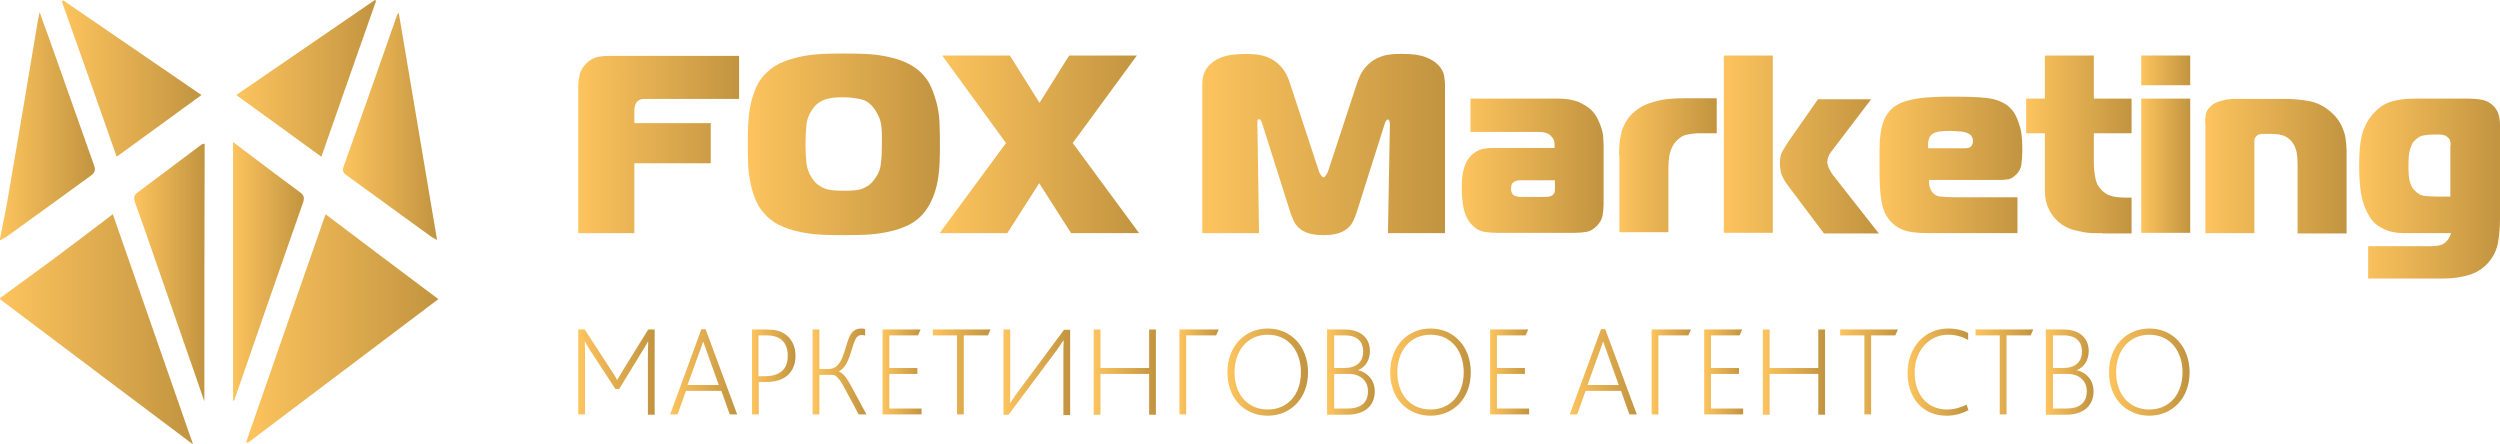 <?xml version="1.0" encoding="UTF-8"?> <svg xmlns="http://www.w3.org/2000/svg" width="540" height="96" viewBox="0 0 540 96" fill="none"> <g clip-path="url(#clip0_307_4)"> <path d="M0 64.4C3.69 61.719 7.31 59.039 11.001 56.359C15.387 53.114 19.703 49.799 24.368 46.272C30.147 62.848 35.856 79.213 41.705 96C27.571 85.42 13.855 75.051 0.07 64.682C0 64.611 0 64.47 0 64.4Z" fill="url(#paint0_linear_307_4)"></path> <path d="M0 51.562C0.557 48.67 1.184 45.849 1.671 42.957C3.899 30.049 6.057 17.14 8.216 4.232C8.285 3.809 8.424 3.386 8.564 2.61C9.26 4.585 9.817 6.207 10.444 7.83C13.716 17.07 16.988 26.31 20.26 35.55C20.609 36.467 20.678 37.173 19.703 37.878C13.577 42.322 7.519 46.766 1.392 51.139C0.975 51.421 0.487 51.633 0 51.915C0 51.774 0 51.703 0 51.562Z" fill="url(#paint1_linear_307_4)"></path> <path d="M70.319 46.272C78.534 52.479 86.472 58.475 94.687 64.611C80.832 75.051 67.186 85.349 53.539 95.647C53.4 95.577 53.331 95.506 53.191 95.436C58.831 79.142 64.54 62.848 70.319 46.272Z" fill="url(#paint2_linear_307_4)"></path> <path d="M86.125 2.751C88.91 19.186 91.625 35.409 94.41 51.844C93.853 51.492 93.435 51.35 93.157 51.139C87.099 46.766 81.042 42.322 74.985 37.949C74.289 37.455 73.801 37.032 74.219 35.974C78.118 25.111 81.947 14.178 85.776 3.245C85.776 3.174 85.846 3.104 86.125 2.751Z" fill="url(#paint3_linear_307_4)"></path> <path d="M50.338 86.689C50.338 68.067 50.338 49.516 50.338 30.683C51.591 31.6 52.566 32.376 53.61 33.152C57.37 35.973 61.06 38.795 64.82 41.546C65.585 42.11 65.794 42.604 65.516 43.591C60.503 57.84 55.56 72.088 50.616 86.407C50.547 86.407 50.477 86.477 50.338 86.689Z" fill="url(#paint4_linear_307_4)"></path> <path d="M44.141 86.689C40.66 76.744 37.387 67.151 34.045 57.628C32.444 52.973 30.843 48.388 29.172 43.733C28.893 42.886 28.824 42.181 29.659 41.617C34.324 38.16 38.919 34.633 43.584 31.177C43.723 31.107 43.862 31.107 44.211 31.036C44.141 49.446 44.141 67.856 44.141 86.689Z" fill="url(#paint5_linear_307_4)"></path> <path d="M13.646 0.07C23.532 6.842 33.419 13.613 43.514 20.526C37.387 24.97 31.4 29.343 25.203 33.857C21.235 22.571 17.336 11.427 13.367 0.352C13.437 0.211 13.576 0.141 13.646 0.07Z" fill="url(#paint6_linear_307_4)"></path> <path d="M51.033 20.526C61.198 13.543 71.085 6.771 80.971 0C81.041 0.071 81.18 0.141 81.25 0.141C77.351 11.286 73.382 22.431 69.414 33.858C63.287 29.414 57.299 25.04 51.033 20.526Z" fill="url(#paint7_linear_307_4)"></path> <path d="M124.904 71.171H126.297L131.519 79.212C132.354 80.482 132.841 81.187 133.259 82.034H133.329C133.816 81.258 134.303 80.411 135.069 79.141L140.013 71.171H141.405V89.581H139.943V77.166C139.943 76.179 139.943 74.839 140.013 73.781H139.943C139.525 74.627 138.968 75.474 138.62 76.038L133.746 84.008H132.911L127.62 75.897C127.202 75.332 126.715 74.486 126.366 73.781H126.297C126.366 74.698 126.366 76.179 126.366 77.096V89.51H124.904V71.171Z" fill="url(#paint8_linear_307_4)"></path> <path d="M151.5 71.101H152.405L159.228 89.511H157.626L155.816 84.432H148.158L146.347 89.511H144.746L151.5 71.101ZM155.259 83.162L153.101 77.167C152.474 75.403 152.196 74.557 151.917 73.852H151.848C151.639 74.557 151.291 75.474 150.664 77.167L148.506 83.162H155.259Z" fill="url(#paint9_linear_307_4)"></path> <path d="M162.432 71.171H165.425C167.236 71.171 168.419 71.453 169.324 72.017C170.856 72.934 171.831 74.627 171.831 76.884C171.831 79 170.926 80.905 168.976 81.822C168.071 82.245 166.957 82.527 165.286 82.527H163.894V89.51H162.432V71.171ZM165.356 81.258C166.679 81.258 167.584 80.975 168.21 80.623C169.533 79.917 170.16 78.648 170.16 76.814C170.16 75.121 169.533 73.781 168.35 73.075C167.653 72.652 166.748 72.441 165.425 72.441H163.824V81.258H165.356Z" fill="url(#paint10_linear_307_4)"></path> <path d="M175.521 71.171H176.984V79.706H178.933C181.996 79.706 182.275 75.685 183.389 72.934C183.876 71.806 184.573 70.96 185.965 70.96C186.244 70.96 186.592 70.96 186.87 71.1V72.511C186.592 72.37 186.313 72.37 186.104 72.37C185.408 72.37 184.99 72.793 184.712 73.428C183.807 75.333 183.459 79.001 181.231 80.2V80.27C182.205 80.623 182.971 81.822 183.876 83.444L187.149 89.51H185.478L182.205 83.444C181.3 81.751 180.465 80.976 179.908 80.976H176.984V89.51H175.521V71.171Z" fill="url(#paint11_linear_307_4)"></path> <path d="M190.629 71.171H198.844L198.287 72.441H192.091V79.494H198.148V80.764H192.091V88.241H199.053V89.51H190.629V71.171Z" fill="url(#paint12_linear_307_4)"></path> <path d="M206.712 72.441H201.49V71.171H213.953L213.396 72.441H208.174V89.51H206.712V72.441Z" fill="url(#paint13_linear_307_4)"></path> <path d="M216.738 71.171H218.2V83.726C218.2 85.349 218.2 85.984 218.131 87.042H218.2C218.827 86.054 219.802 84.714 221.125 82.951L229.828 71.241H231.15V89.651H229.688V76.884C229.688 75.262 229.688 74.627 229.758 73.569H229.688C229.062 74.486 228.157 75.826 226.903 77.449L217.852 89.581H216.738V71.171Z" fill="url(#paint14_linear_307_4)"></path> <path d="M236.232 71.171H237.695V79.494H248.208V71.171H249.67V89.581H248.208V80.764H237.695V89.581H236.232V71.171Z" fill="url(#paint15_linear_307_4)"></path> <path d="M254.752 71.171H263.246L262.689 72.441H256.214V89.51H254.752V71.171Z" fill="url(#paint16_linear_307_4)"></path> <path d="M265.127 80.411C265.127 74.839 268.817 70.96 273.83 70.96C278.912 70.96 282.533 74.909 282.533 80.411C282.533 86.195 278.634 89.793 273.83 89.793C268.887 89.793 265.127 86.195 265.127 80.411ZM281.001 80.411C281.001 76.038 278.495 72.3 273.83 72.3C269.513 72.3 266.659 75.685 266.659 80.411C266.659 85.137 269.444 88.453 273.83 88.453C278.216 88.453 281.001 85.137 281.001 80.411Z" fill="url(#paint17_linear_307_4)"></path> <path d="M286.71 71.171H290.4C294.23 71.171 295.901 73.287 295.901 75.826C295.901 77.801 294.926 79.283 293.394 79.917V79.988C295.344 80.411 296.945 82.104 296.945 84.502C296.945 87.676 294.787 89.581 290.888 89.581H286.641V71.171H286.71ZM290.331 79.494C292.976 79.494 294.438 78.225 294.438 75.897C294.438 73.922 293.324 72.441 290.47 72.441H288.172V79.494H290.331ZM291.097 88.241C293.673 88.241 295.483 87.183 295.483 84.502C295.483 82.245 293.812 80.764 291.305 80.764H288.172V88.241H291.097Z" fill="url(#paint18_linear_307_4)"></path> <path d="M300.285 80.411C300.285 74.839 303.975 70.96 308.988 70.96C314.071 70.96 317.691 74.909 317.691 80.411C317.691 86.195 313.792 89.793 308.988 89.793C304.114 89.793 300.285 86.195 300.285 80.411ZM316.159 80.411C316.159 76.038 313.653 72.3 308.988 72.3C304.671 72.3 301.817 75.685 301.817 80.411C301.817 85.137 304.602 88.453 308.988 88.453C313.374 88.453 316.159 85.137 316.159 80.411Z" fill="url(#paint19_linear_307_4)"></path> <path d="M321.869 71.171H330.085L329.528 72.441H323.331V79.494H329.388V80.764H323.331V88.241H330.294V89.51H321.869V71.171Z" fill="url(#paint20_linear_307_4)"></path> <path d="M345.82 71.101H346.725L353.548 89.511H351.947L350.137 84.432H342.478L340.668 89.511H339.066L345.82 71.101ZM349.649 83.162L347.491 77.167C346.864 75.403 346.586 74.557 346.307 73.852H346.238C346.029 74.557 345.681 75.474 345.054 77.167L342.896 83.162H349.649Z" fill="url(#paint21_linear_307_4)"></path> <path d="M356.75 71.171H365.244L364.687 72.441H358.212V89.51H356.75V71.171Z" fill="url(#paint22_linear_307_4)"></path> <path d="M368.1 71.171H376.315L375.758 72.441H369.562V79.494H375.619V80.764H369.562V88.241H376.524V89.51H368.1V71.171Z" fill="url(#paint23_linear_307_4)"></path> <path d="M380.771 71.171H382.234V79.494H392.747V71.171H394.209V89.581H392.747V80.764H382.234V89.581H380.771V71.171Z" fill="url(#paint24_linear_307_4)"></path> <path d="M402.702 72.441H397.48V71.171H409.943L409.386 72.441H404.164V89.51H402.702V72.441Z" fill="url(#paint25_linear_307_4)"></path> <path d="M425.19 88.594C423.589 89.44 421.987 89.793 420.456 89.793C415.234 89.793 412.031 85.913 412.031 80.552C412.031 75.192 415.582 70.96 420.804 70.96C422.684 70.96 424.355 71.453 425.12 71.947V73.428C423.937 72.793 422.614 72.3 420.804 72.3C416.557 72.3 413.563 75.897 413.563 80.411C413.563 85.137 416.209 88.453 420.525 88.453C422.127 88.453 423.519 88.029 424.772 87.394L425.19 88.594Z" fill="url(#paint26_linear_307_4)"></path> <path d="M431.944 72.441H426.723V71.171H439.185L438.628 72.441H433.406V89.51H431.944V72.441Z" fill="url(#paint27_linear_307_4)"></path> <path d="M441.97 71.171H445.66C449.489 71.171 451.16 73.287 451.16 75.826C451.16 77.801 450.186 79.283 448.654 79.917V79.988C450.603 80.411 452.205 82.104 452.205 84.502C452.205 87.676 450.046 89.581 446.147 89.581H441.9V71.171H441.97ZM445.59 79.494C448.236 79.494 449.698 78.225 449.698 75.897C449.698 73.922 448.584 72.441 445.73 72.441H443.432V79.494H445.59ZM446.356 88.241C448.932 88.241 450.743 87.183 450.743 84.502C450.743 82.245 449.072 80.764 446.565 80.764H443.432V88.241H446.356Z" fill="url(#paint28_linear_307_4)"></path> <path d="M455.547 80.411C455.547 74.839 459.237 70.96 464.25 70.96C469.332 70.96 472.953 74.909 472.953 80.411C472.953 86.195 469.054 89.793 464.25 89.793C459.376 89.793 455.547 86.195 455.547 80.411ZM471.421 80.411C471.421 76.038 468.915 72.3 464.25 72.3C459.933 72.3 457.079 75.685 457.079 80.411C457.079 85.137 459.864 88.453 464.25 88.453C468.636 88.453 471.421 85.137 471.421 80.411Z" fill="url(#paint29_linear_307_4)"></path> <path d="M124.904 50.363V18.48C124.904 17.704 125.044 16.858 125.252 16.012C125.461 15.165 125.949 14.389 126.645 13.684C127.411 12.908 128.316 12.485 129.151 12.273C130.056 12.132 130.822 12.062 131.519 12.062H159.646V21.372H139.386C139.107 21.372 138.829 21.372 138.481 21.443C138.202 21.513 137.924 21.654 137.645 21.937C137.437 22.148 137.297 22.43 137.158 22.783C137.088 23.136 137.019 23.559 137.019 23.912V26.592H153.52V35.268H137.019V50.363H124.904Z" fill="url(#paint30_linear_307_4)"></path> <path d="M182.204 11.568C183.666 11.568 185.128 11.568 186.659 11.638C188.191 11.709 189.653 11.85 191.115 12.132C192.577 12.414 193.97 12.767 195.293 13.331C196.616 13.896 197.799 14.601 198.774 15.518C199.749 16.435 200.584 17.564 201.141 18.833C201.698 20.103 202.116 21.443 202.464 22.854C202.743 24.264 202.951 25.675 202.951 27.086C203.021 28.497 203.021 29.907 203.021 31.177C203.021 32.447 203.021 33.787 202.951 35.198C202.882 36.608 202.743 38.019 202.464 39.43C202.186 40.84 201.768 42.181 201.141 43.45C200.584 44.72 199.749 45.849 198.774 46.836C197.799 47.753 196.616 48.529 195.293 49.023C193.97 49.587 192.577 49.94 191.115 50.222C189.653 50.504 188.191 50.645 186.659 50.716C185.128 50.786 183.666 50.786 182.273 50.786C180.881 50.786 179.419 50.786 177.887 50.716C176.355 50.645 174.893 50.504 173.431 50.222C171.969 49.94 170.576 49.587 169.254 49.023C167.931 48.529 166.747 47.753 165.772 46.836C164.728 45.849 163.893 44.72 163.336 43.45C162.779 42.181 162.361 40.84 162.082 39.43C161.804 38.019 161.595 36.608 161.595 35.198C161.525 33.787 161.525 32.447 161.525 31.177C161.525 29.907 161.525 28.567 161.595 27.086C161.665 25.675 161.804 24.264 162.082 22.854C162.361 21.443 162.779 20.103 163.336 18.833C163.893 17.564 164.728 16.435 165.772 15.518C166.747 14.601 167.931 13.825 169.254 13.331C170.576 12.838 171.969 12.414 173.431 12.132C174.893 11.85 176.355 11.709 177.887 11.638C179.419 11.568 180.811 11.568 182.204 11.568ZM173.988 31.177C173.988 32.729 174.058 34.069 174.197 35.268C174.336 36.467 174.754 37.525 175.38 38.442C175.798 39.077 176.216 39.571 176.703 39.923C177.191 40.276 177.678 40.558 178.305 40.77C178.862 40.981 179.488 41.052 180.115 41.123C180.811 41.193 181.507 41.193 182.273 41.193C183.039 41.193 183.805 41.193 184.432 41.123C185.128 41.052 185.685 40.981 186.242 40.77C186.799 40.558 187.286 40.276 187.773 39.923C188.261 39.571 188.679 39.007 189.096 38.442C189.793 37.455 190.21 36.326 190.28 35.198C190.419 34.069 190.489 32.729 190.489 31.177C190.489 30.331 190.489 29.555 190.489 28.92C190.489 28.285 190.419 27.65 190.35 27.086C190.28 26.522 190.141 25.957 189.932 25.463C189.723 24.97 189.444 24.405 189.096 23.841C188.261 22.572 187.286 21.796 186.242 21.514C185.128 21.231 183.805 21.02 182.273 21.02C181.507 21.02 180.741 21.02 180.115 21.09C179.488 21.161 178.862 21.302 178.305 21.443C177.748 21.655 177.191 21.937 176.703 22.289C176.216 22.642 175.798 23.136 175.38 23.771C174.684 24.758 174.266 25.887 174.197 26.945C174.058 28.215 173.988 29.555 173.988 31.177Z" fill="url(#paint31_linear_307_4)"></path> <path d="M231.36 50.363L224.467 39.571L217.574 50.363H202.953L217.296 30.895L203.51 11.991H218.131L224.536 22.219L230.942 11.991H245.563L231.708 30.895L246.05 50.363H231.36Z" fill="url(#paint32_linear_307_4)"></path> <path d="M293.115 45.637C292.906 46.343 292.627 46.977 292.349 47.612C292.07 48.247 291.653 48.811 291.165 49.235C290.608 49.728 289.982 50.081 289.146 50.363C288.311 50.645 287.197 50.786 285.874 50.786C284.551 50.786 283.437 50.645 282.601 50.363C281.766 50.081 281.07 49.728 280.582 49.235C280.025 48.741 279.677 48.247 279.399 47.612C279.12 46.977 278.842 46.343 278.633 45.637L272.785 27.157C272.645 26.804 272.576 26.451 272.436 26.169C272.297 25.887 272.158 25.746 272.019 25.746C271.74 25.746 271.601 25.887 271.601 26.24C271.601 26.592 271.601 26.804 271.601 27.016L271.949 50.363H259.695V18.34C259.695 16.647 260.113 15.377 260.879 14.46C261.645 13.543 262.55 12.908 263.594 12.485C264.639 12.062 265.613 11.85 266.658 11.78C267.702 11.709 268.468 11.639 268.955 11.639C269.721 11.639 270.626 11.709 271.531 11.78C272.436 11.921 273.342 12.132 274.247 12.556C275.152 12.979 275.987 13.614 276.753 14.46C277.519 15.307 278.146 16.435 278.633 17.987L284.76 36.608C284.829 36.75 284.829 36.891 284.899 37.032C284.969 37.243 285.038 37.384 285.178 37.596C285.317 37.808 285.386 37.949 285.526 38.09C285.665 38.231 285.735 38.301 285.874 38.301C286.013 38.301 286.083 38.231 286.222 38.09C286.361 37.949 286.431 37.737 286.57 37.596C286.709 37.384 286.779 37.173 286.848 37.032C286.918 36.82 286.988 36.679 286.988 36.608L293.115 17.987C293.602 16.506 294.229 15.307 294.994 14.46C295.76 13.614 296.596 12.979 297.501 12.556C298.406 12.132 299.311 11.85 300.216 11.78C301.121 11.639 302.026 11.639 302.862 11.639C305.02 11.639 306.691 11.85 307.944 12.344C309.198 12.838 310.103 13.402 310.729 14.107C311.356 14.813 311.774 15.518 311.913 16.294C312.052 17.07 312.122 17.775 312.122 18.34V50.363H299.798L300.216 27.016C300.216 26.522 300.147 26.169 300.077 26.028C300.007 25.887 299.868 25.817 299.729 25.817C299.59 25.817 299.52 25.887 299.381 26.099C299.241 26.31 299.102 26.663 298.963 27.157L293.115 45.637Z" fill="url(#paint33_linear_307_4)"></path> <path d="M336.699 21.302C338.439 21.302 339.902 21.584 341.085 22.078C342.269 22.642 343.174 23.207 343.731 23.771C344.288 24.335 344.775 24.97 345.123 25.746C345.471 26.451 345.75 27.157 345.959 27.862C346.168 28.567 346.307 29.273 346.307 29.978C346.377 30.684 346.377 31.318 346.377 31.953V44.086C346.377 44.861 346.307 45.637 346.168 46.484C346.028 47.33 345.611 48.035 344.984 48.741C344.288 49.446 343.522 49.94 342.687 50.081C341.851 50.222 340.946 50.293 340.18 50.293H323.331C322.426 50.293 321.521 50.222 320.616 50.081C319.711 49.94 318.875 49.517 318.109 48.741C317.552 48.247 317.135 47.612 316.787 46.907C316.438 46.202 316.23 45.496 316.09 44.72C315.951 43.944 315.881 43.239 315.812 42.534C315.742 41.828 315.742 41.123 315.742 40.559C315.742 39.924 315.742 39.289 315.812 38.584C315.881 37.878 315.951 37.243 316.16 36.609C316.299 35.974 316.578 35.339 316.856 34.775C317.204 34.21 317.622 33.646 318.179 33.223C318.945 32.588 319.78 32.235 320.685 32.094C321.591 31.953 322.426 31.953 323.262 31.953H335.794V31.53C335.794 31.248 335.794 30.966 335.724 30.613C335.655 30.26 335.515 29.908 335.237 29.625C334.819 29.061 334.332 28.779 333.705 28.638C333.078 28.497 332.521 28.497 331.964 28.497H317.622V21.302H336.699ZM328.344 38.936C328.135 38.936 327.926 38.936 327.648 39.007C327.369 39.077 327.091 39.218 326.812 39.43C326.603 39.642 326.534 39.853 326.464 40.065C326.395 40.276 326.395 40.559 326.395 40.77C326.395 40.982 326.395 41.194 326.464 41.405C326.534 41.617 326.603 41.828 326.812 42.04C327.021 42.252 327.23 42.322 327.509 42.393C327.787 42.463 328.066 42.534 328.274 42.534H333.775C334.053 42.534 334.332 42.534 334.61 42.463C334.889 42.393 335.098 42.322 335.306 42.181C335.585 41.969 335.724 41.758 335.794 41.546C335.863 41.264 335.863 41.052 335.863 40.77V38.936H328.344Z" fill="url(#paint34_linear_307_4)"></path> <path d="M349.719 33.505C349.719 32.799 349.719 32.023 349.788 31.248C349.858 30.472 349.997 29.555 350.206 28.708C350.415 27.862 350.763 27.015 351.25 26.239C351.668 25.464 352.295 24.688 353.13 24.053C353.896 23.418 354.801 22.854 355.706 22.501C356.611 22.148 357.586 21.866 358.561 21.655C359.536 21.443 360.441 21.372 361.346 21.302C362.251 21.231 363.017 21.231 363.783 21.231H370.815V28.779H367.125C366.08 28.779 365.106 28.92 364.2 29.131C363.295 29.343 362.46 29.978 361.764 30.824C361.137 31.671 360.789 32.588 360.58 33.575C360.441 34.563 360.371 35.48 360.371 36.326V50.151H349.788V33.505H349.719Z" fill="url(#paint35_linear_307_4)"></path> <path d="M372.346 50.363V11.991H382.928V50.292H372.346V50.363ZM393.929 50.363L386.131 39.994C385.365 38.936 384.878 38.019 384.669 37.243C384.53 36.467 384.46 35.833 384.46 35.339C384.46 34.281 384.599 33.434 384.948 32.799C385.296 32.165 385.713 31.53 386.131 30.824L392.676 21.443H404.164L395.461 32.87C395.252 33.152 395.043 33.505 394.904 33.928C394.764 34.351 394.695 34.704 394.695 34.986C394.695 35.409 394.834 35.833 395.043 36.326C395.252 36.82 395.53 37.243 395.809 37.666L405.835 50.434H393.929V50.363Z" fill="url(#paint36_linear_307_4)"></path> <path d="M417.602 50.363C416.488 50.363 415.513 50.363 414.538 50.293C413.564 50.222 412.659 50.151 411.753 49.869C410.918 49.658 410.082 49.234 409.386 48.741C408.69 48.247 407.994 47.471 407.437 46.554C406.81 45.496 406.462 44.156 406.253 42.534C406.044 40.911 405.975 38.795 405.975 36.185C405.975 34.845 405.975 33.646 405.975 32.376C405.975 31.107 406.044 30.049 406.184 28.991C406.323 27.933 406.532 27.016 406.88 26.099C407.228 25.182 407.715 24.476 408.342 23.771C408.968 23.066 409.804 22.572 410.779 22.149C411.753 21.796 412.867 21.514 414.051 21.302C415.235 21.09 416.488 21.02 417.811 20.949C419.133 20.879 420.456 20.879 421.849 20.879C424.773 20.879 427.21 20.949 429.09 21.161C430.969 21.373 432.501 21.937 433.685 22.854C434.381 23.418 434.938 24.053 435.356 24.899C435.773 25.675 436.052 26.522 436.33 27.439C436.609 28.356 436.679 29.202 436.748 30.119C436.818 31.036 436.818 31.883 436.818 32.658C436.818 33.575 436.748 34.563 436.609 35.55C436.47 36.538 435.982 37.314 435.147 38.019C434.66 38.443 434.242 38.654 433.754 38.725C433.337 38.795 432.849 38.866 432.292 38.866H416.697C416.627 39.289 416.697 39.712 416.766 40.135C416.836 40.559 416.975 40.911 417.184 41.264C417.671 41.969 418.298 42.392 419.203 42.463C420.108 42.534 421.013 42.604 421.918 42.604H435.774V50.363H417.602ZM424.425 32.024C425.191 32.024 425.678 31.812 425.887 31.459C426.096 31.107 426.165 30.754 426.165 30.472C426.165 30.049 426.026 29.696 425.817 29.343C425.539 28.991 425.051 28.708 424.216 28.497C423.798 28.426 423.311 28.356 422.684 28.356C422.127 28.285 421.71 28.285 421.361 28.285C420.735 28.285 420.108 28.285 419.342 28.356C418.646 28.426 418.089 28.567 417.671 28.779C417.114 29.061 416.766 29.484 416.627 30.049C416.488 30.613 416.418 31.248 416.488 32.024H424.425Z" fill="url(#paint37_linear_307_4)"></path> <path d="M454.153 50.363C453.596 50.363 452.97 50.363 452.273 50.363C451.577 50.363 450.811 50.292 450.045 50.151C449.28 50.01 448.444 49.799 447.609 49.587C446.773 49.305 446.007 48.952 445.311 48.459C444.127 47.612 443.222 46.554 442.596 45.284C441.969 44.015 441.691 42.675 441.691 41.405V28.779H437.652V21.302H441.691V11.991H452.273V21.302H460.419V28.779H452.273V35.409C452.273 36.467 452.413 37.525 452.621 38.583C452.83 39.642 453.318 40.488 454.153 41.264C454.849 41.899 455.685 42.322 456.52 42.463C457.356 42.604 458.122 42.675 458.818 42.675H460.419V50.434H454.153V50.363Z" fill="url(#paint38_linear_307_4)"></path> <path d="M462.508 18.41V11.991H473.091V18.41H462.508ZM462.508 21.302H473.091V50.292H462.508V21.302Z" fill="url(#paint39_linear_307_4)"></path> <path d="M476.295 26.522C476.295 25.957 476.365 25.393 476.434 24.758C476.573 24.123 476.852 23.559 477.479 22.995C477.896 22.572 478.314 22.29 478.871 22.078C479.428 21.866 479.985 21.725 480.542 21.584C481.099 21.443 481.656 21.443 482.213 21.373C482.77 21.373 483.257 21.373 483.675 21.373H493.631C495.302 21.373 496.903 21.514 498.574 21.796C500.245 22.078 501.777 22.783 503.239 23.982C504.005 24.617 504.632 25.323 505.119 26.028C505.606 26.733 505.955 27.509 506.233 28.285C506.512 29.061 506.651 29.766 506.72 30.542C506.79 31.248 506.86 31.953 506.86 32.588V50.434H496.277V35.621C496.277 34.633 496.207 33.646 496.068 32.87C495.929 32.094 495.581 31.318 495.093 30.683C494.606 30.049 494.049 29.625 493.353 29.343C492.656 29.061 491.751 28.92 490.707 28.92H488.827C488.618 28.92 488.34 28.92 488.131 28.991C487.852 29.061 487.644 29.132 487.435 29.343C487.156 29.625 487.017 29.837 486.947 30.119C486.947 30.401 486.947 30.683 486.947 30.965V50.363H476.365V26.522H476.295Z" fill="url(#paint40_linear_307_4)"></path> <path d="M511.524 53.185H524.265C524.822 53.185 525.518 53.185 526.214 53.114C526.98 53.044 527.607 52.832 528.164 52.409C528.79 51.844 529.208 51.139 529.417 50.363H520.296C519.53 50.363 518.765 50.363 517.999 50.293C517.233 50.222 516.467 50.081 515.701 49.799C514.935 49.517 514.239 49.164 513.543 48.67C512.846 48.177 512.22 47.542 511.733 46.625C510.967 45.355 510.34 43.874 510.062 42.111C509.713 40.347 509.574 38.231 509.574 35.692C509.574 34.281 509.644 33.011 509.713 31.953C509.853 30.895 509.992 29.908 510.201 29.061C510.41 28.215 510.758 27.439 511.106 26.733C511.454 26.028 511.941 25.393 512.429 24.759C513.543 23.489 514.726 22.572 516.119 22.078C517.511 21.584 519.321 21.302 521.549 21.302H533.316C534.151 21.302 534.987 21.373 535.892 21.514C536.797 21.655 537.632 22.008 538.329 22.642C539.025 23.277 539.512 23.983 539.721 24.829C539.93 25.675 540 26.381 540 27.016V47.119C540 49.023 539.86 50.786 539.582 52.338C539.303 53.89 538.677 55.23 537.772 56.359C536.658 57.77 535.265 58.757 533.525 59.321C531.784 59.886 529.835 60.168 527.607 60.168H511.524V53.185ZM529.347 31.389C529.347 30.966 529.278 30.613 529.208 30.331C529.138 30.049 528.86 29.767 528.512 29.485C528.233 29.273 527.955 29.202 527.676 29.132C527.398 29.061 527.119 29.061 526.841 29.061H525.657C524.891 29.061 524.126 29.132 523.36 29.273C522.594 29.414 521.967 29.908 521.341 30.613C521.062 30.895 520.853 31.459 520.575 32.235C520.296 33.011 520.227 34.281 520.227 36.044C520.227 37.314 520.296 38.372 520.505 39.148C520.714 39.924 520.992 40.559 521.41 40.982C522.106 41.758 522.872 42.252 523.777 42.322C524.682 42.393 525.518 42.463 526.284 42.463H529.278V31.389H529.347Z" fill="url(#paint41_linear_307_4)"></path> </g> <defs> <linearGradient id="paint0_linear_307_4" x1="-1.42361e-07" y1="71.329" x2="41.705" y2="71.329" gradientUnits="userSpaceOnUse"> <stop stop-color="#FDC45E"></stop> <stop offset="1" stop-color="#C29440"></stop> </linearGradient> <linearGradient id="paint1_linear_307_4" x1="-6.99627e-08" y1="27.453" x2="20.495" y2="27.453" gradientUnits="userSpaceOnUse"> <stop stop-color="#FDC45E"></stop> <stop offset="1" stop-color="#C29440"></stop> </linearGradient> <linearGradient id="paint2_linear_307_4" x1="53.191" y1="71.151" x2="94.687" y2="71.151" gradientUnits="userSpaceOnUse"> <stop stop-color="#FDC45E"></stop> <stop offset="1" stop-color="#C29440"></stop> </linearGradient> <linearGradient id="paint3_linear_307_4" x1="74.064" y1="27.488" x2="94.41" y2="27.488" gradientUnits="userSpaceOnUse"> <stop stop-color="#FDC45E"></stop> <stop offset="1" stop-color="#C29440"></stop> </linearGradient> <linearGradient id="paint4_linear_307_4" x1="50.338" y1="58.903" x2="65.634" y2="58.903" gradientUnits="userSpaceOnUse"> <stop stop-color="#FDC45E"></stop> <stop offset="1" stop-color="#C29440"></stop> </linearGradient> <linearGradient id="paint5_linear_307_4" x1="28.982" y1="59.078" x2="44.211" y2="59.078" gradientUnits="userSpaceOnUse"> <stop stop-color="#FDC45E"></stop> <stop offset="1" stop-color="#C29440"></stop> </linearGradient> <linearGradient id="paint6_linear_307_4" x1="13.367" y1="17.095" x2="43.514" y2="17.095" gradientUnits="userSpaceOnUse"> <stop stop-color="#FDC45E"></stop> <stop offset="1" stop-color="#C29440"></stop> </linearGradient> <linearGradient id="paint7_linear_307_4" x1="51.033" y1="17.06" x2="81.25" y2="17.06" gradientUnits="userSpaceOnUse"> <stop stop-color="#FDC45E"></stop> <stop offset="1" stop-color="#C29440"></stop> </linearGradient> <linearGradient id="paint8_linear_307_4" x1="124.904" y1="80.447" x2="141.405" y2="80.447" gradientUnits="userSpaceOnUse"> <stop stop-color="#FDC45E"></stop> <stop offset="1" stop-color="#C29440"></stop> </linearGradient> <linearGradient id="paint9_linear_307_4" x1="144.746" y1="80.377" x2="159.228" y2="80.377" gradientUnits="userSpaceOnUse"> <stop stop-color="#FDC45E"></stop> <stop offset="1" stop-color="#C29440"></stop> </linearGradient> <linearGradient id="paint10_linear_307_4" x1="162.432" y1="80.412" x2="171.831" y2="80.412" gradientUnits="userSpaceOnUse"> <stop stop-color="#FDC45E"></stop> <stop offset="1" stop-color="#C29440"></stop> </linearGradient> <linearGradient id="paint11_linear_307_4" x1="175.521" y1="80.307" x2="187.149" y2="80.307" gradientUnits="userSpaceOnUse"> <stop stop-color="#FDC45E"></stop> <stop offset="1" stop-color="#C29440"></stop> </linearGradient> <linearGradient id="paint12_linear_307_4" x1="190.629" y1="80.412" x2="199.053" y2="80.412" gradientUnits="userSpaceOnUse"> <stop stop-color="#FDC45E"></stop> <stop offset="1" stop-color="#C29440"></stop> </linearGradient> <linearGradient id="paint13_linear_307_4" x1="201.49" y1="80.412" x2="213.953" y2="80.412" gradientUnits="userSpaceOnUse"> <stop stop-color="#FDC45E"></stop> <stop offset="1" stop-color="#C29440"></stop> </linearGradient> <linearGradient id="paint14_linear_307_4" x1="216.738" y1="80.483" x2="231.15" y2="80.483" gradientUnits="userSpaceOnUse"> <stop stop-color="#FDC45E"></stop> <stop offset="1" stop-color="#C29440"></stop> </linearGradient> <linearGradient id="paint15_linear_307_4" x1="236.232" y1="80.447" x2="249.67" y2="80.447" gradientUnits="userSpaceOnUse"> <stop stop-color="#FDC45E"></stop> <stop offset="1" stop-color="#C29440"></stop> </linearGradient> <linearGradient id="paint16_linear_307_4" x1="254.752" y1="80.412" x2="263.246" y2="80.412" gradientUnits="userSpaceOnUse"> <stop stop-color="#FDC45E"></stop> <stop offset="1" stop-color="#C29440"></stop> </linearGradient> <linearGradient id="paint17_linear_307_4" x1="265.127" y1="80.449" x2="282.533" y2="80.449" gradientUnits="userSpaceOnUse"> <stop stop-color="#FDC45E"></stop> <stop offset="1" stop-color="#C29440"></stop> </linearGradient> <linearGradient id="paint18_linear_307_4" x1="286.641" y1="80.447" x2="296.945" y2="80.447" gradientUnits="userSpaceOnUse"> <stop stop-color="#FDC45E"></stop> <stop offset="1" stop-color="#C29440"></stop> </linearGradient> <linearGradient id="paint19_linear_307_4" x1="300.285" y1="80.449" x2="317.691" y2="80.449" gradientUnits="userSpaceOnUse"> <stop stop-color="#FDC45E"></stop> <stop offset="1" stop-color="#C29440"></stop> </linearGradient> <linearGradient id="paint20_linear_307_4" x1="321.869" y1="80.412" x2="330.294" y2="80.412" gradientUnits="userSpaceOnUse"> <stop stop-color="#FDC45E"></stop> <stop offset="1" stop-color="#C29440"></stop> </linearGradient> <linearGradient id="paint21_linear_307_4" x1="339.066" y1="80.377" x2="353.548" y2="80.377" gradientUnits="userSpaceOnUse"> <stop stop-color="#FDC45E"></stop> <stop offset="1" stop-color="#C29440"></stop> </linearGradient> <linearGradient id="paint22_linear_307_4" x1="356.75" y1="80.412" x2="365.244" y2="80.412" gradientUnits="userSpaceOnUse"> <stop stop-color="#FDC45E"></stop> <stop offset="1" stop-color="#C29440"></stop> </linearGradient> <linearGradient id="paint23_linear_307_4" x1="368.1" y1="80.412" x2="376.524" y2="80.412" gradientUnits="userSpaceOnUse"> <stop stop-color="#FDC45E"></stop> <stop offset="1" stop-color="#C29440"></stop> </linearGradient> <linearGradient id="paint24_linear_307_4" x1="380.771" y1="80.447" x2="394.209" y2="80.447" gradientUnits="userSpaceOnUse"> <stop stop-color="#FDC45E"></stop> <stop offset="1" stop-color="#C29440"></stop> </linearGradient> <linearGradient id="paint25_linear_307_4" x1="397.48" y1="80.412" x2="409.943" y2="80.412" gradientUnits="userSpaceOnUse"> <stop stop-color="#FDC45E"></stop> <stop offset="1" stop-color="#C29440"></stop> </linearGradient> <linearGradient id="paint26_linear_307_4" x1="412.031" y1="80.449" x2="425.19" y2="80.449" gradientUnits="userSpaceOnUse"> <stop stop-color="#FDC45E"></stop> <stop offset="1" stop-color="#C29440"></stop> </linearGradient> <linearGradient id="paint27_linear_307_4" x1="426.723" y1="80.412" x2="439.185" y2="80.412" gradientUnits="userSpaceOnUse"> <stop stop-color="#FDC45E"></stop> <stop offset="1" stop-color="#C29440"></stop> </linearGradient> <linearGradient id="paint28_linear_307_4" x1="441.9" y1="80.447" x2="452.205" y2="80.447" gradientUnits="userSpaceOnUse"> <stop stop-color="#FDC45E"></stop> <stop offset="1" stop-color="#C29440"></stop> </linearGradient> <linearGradient id="paint29_linear_307_4" x1="455.547" y1="80.449" x2="472.953" y2="80.449" gradientUnits="userSpaceOnUse"> <stop stop-color="#FDC45E"></stop> <stop offset="1" stop-color="#C29440"></stop> </linearGradient> <linearGradient id="paint30_linear_307_4" x1="124.904" y1="31.361" x2="159.646" y2="31.361" gradientUnits="userSpaceOnUse"> <stop stop-color="#FDC45E"></stop> <stop offset="1" stop-color="#C29440"></stop> </linearGradient> <linearGradient id="paint31_linear_307_4" x1="161.525" y1="31.329" x2="203.021" y2="31.329" gradientUnits="userSpaceOnUse"> <stop stop-color="#FDC45E"></stop> <stop offset="1" stop-color="#C29440"></stop> </linearGradient> <linearGradient id="paint32_linear_307_4" x1="202.953" y1="31.326" x2="246.05" y2="31.326" gradientUnits="userSpaceOnUse"> <stop stop-color="#FDC45E"></stop> <stop offset="1" stop-color="#C29440"></stop> </linearGradient> <linearGradient id="paint33_linear_307_4" x1="259.695" y1="31.364" x2="312.122" y2="31.364" gradientUnits="userSpaceOnUse"> <stop stop-color="#FDC45E"></stop> <stop offset="1" stop-color="#C29440"></stop> </linearGradient> <linearGradient id="paint34_linear_307_4" x1="315.742" y1="35.91" x2="346.377" y2="35.91" gradientUnits="userSpaceOnUse"> <stop stop-color="#FDC45E"></stop> <stop offset="1" stop-color="#C29440"></stop> </linearGradient> <linearGradient id="paint35_linear_307_4" x1="349.719" y1="35.803" x2="370.815" y2="35.803" gradientUnits="userSpaceOnUse"> <stop stop-color="#FDC45E"></stop> <stop offset="1" stop-color="#C29440"></stop> </linearGradient> <linearGradient id="paint36_linear_307_4" x1="372.346" y1="31.361" x2="405.835" y2="31.361" gradientUnits="userSpaceOnUse"> <stop stop-color="#FDC45E"></stop> <stop offset="1" stop-color="#C29440"></stop> </linearGradient> <linearGradient id="paint37_linear_307_4" x1="405.975" y1="35.735" x2="436.818" y2="35.735" gradientUnits="userSpaceOnUse"> <stop stop-color="#FDC45E"></stop> <stop offset="1" stop-color="#C29440"></stop> </linearGradient> <linearGradient id="paint38_linear_307_4" x1="437.652" y1="31.361" x2="460.419" y2="31.361" gradientUnits="userSpaceOnUse"> <stop stop-color="#FDC45E"></stop> <stop offset="1" stop-color="#C29440"></stop> </linearGradient> <linearGradient id="paint39_linear_307_4" x1="462.508" y1="31.29" x2="473.091" y2="31.29" gradientUnits="userSpaceOnUse"> <stop stop-color="#FDC45E"></stop> <stop offset="1" stop-color="#C29440"></stop> </linearGradient> <linearGradient id="paint40_linear_307_4" x1="476.295" y1="36.016" x2="506.86" y2="36.016" gradientUnits="userSpaceOnUse"> <stop stop-color="#FDC45E"></stop> <stop offset="1" stop-color="#C29440"></stop> </linearGradient> <linearGradient id="paint41_linear_307_4" x1="509.574" y1="40.886" x2="540" y2="40.886" gradientUnits="userSpaceOnUse"> <stop stop-color="#FDC45E"></stop> <stop offset="1" stop-color="#C29440"></stop> </linearGradient> <clipPath id="clip0_307_4"> <rect width="135" height="24" fill="white" transform="scale(4)"></rect> </clipPath> </defs> </svg> 